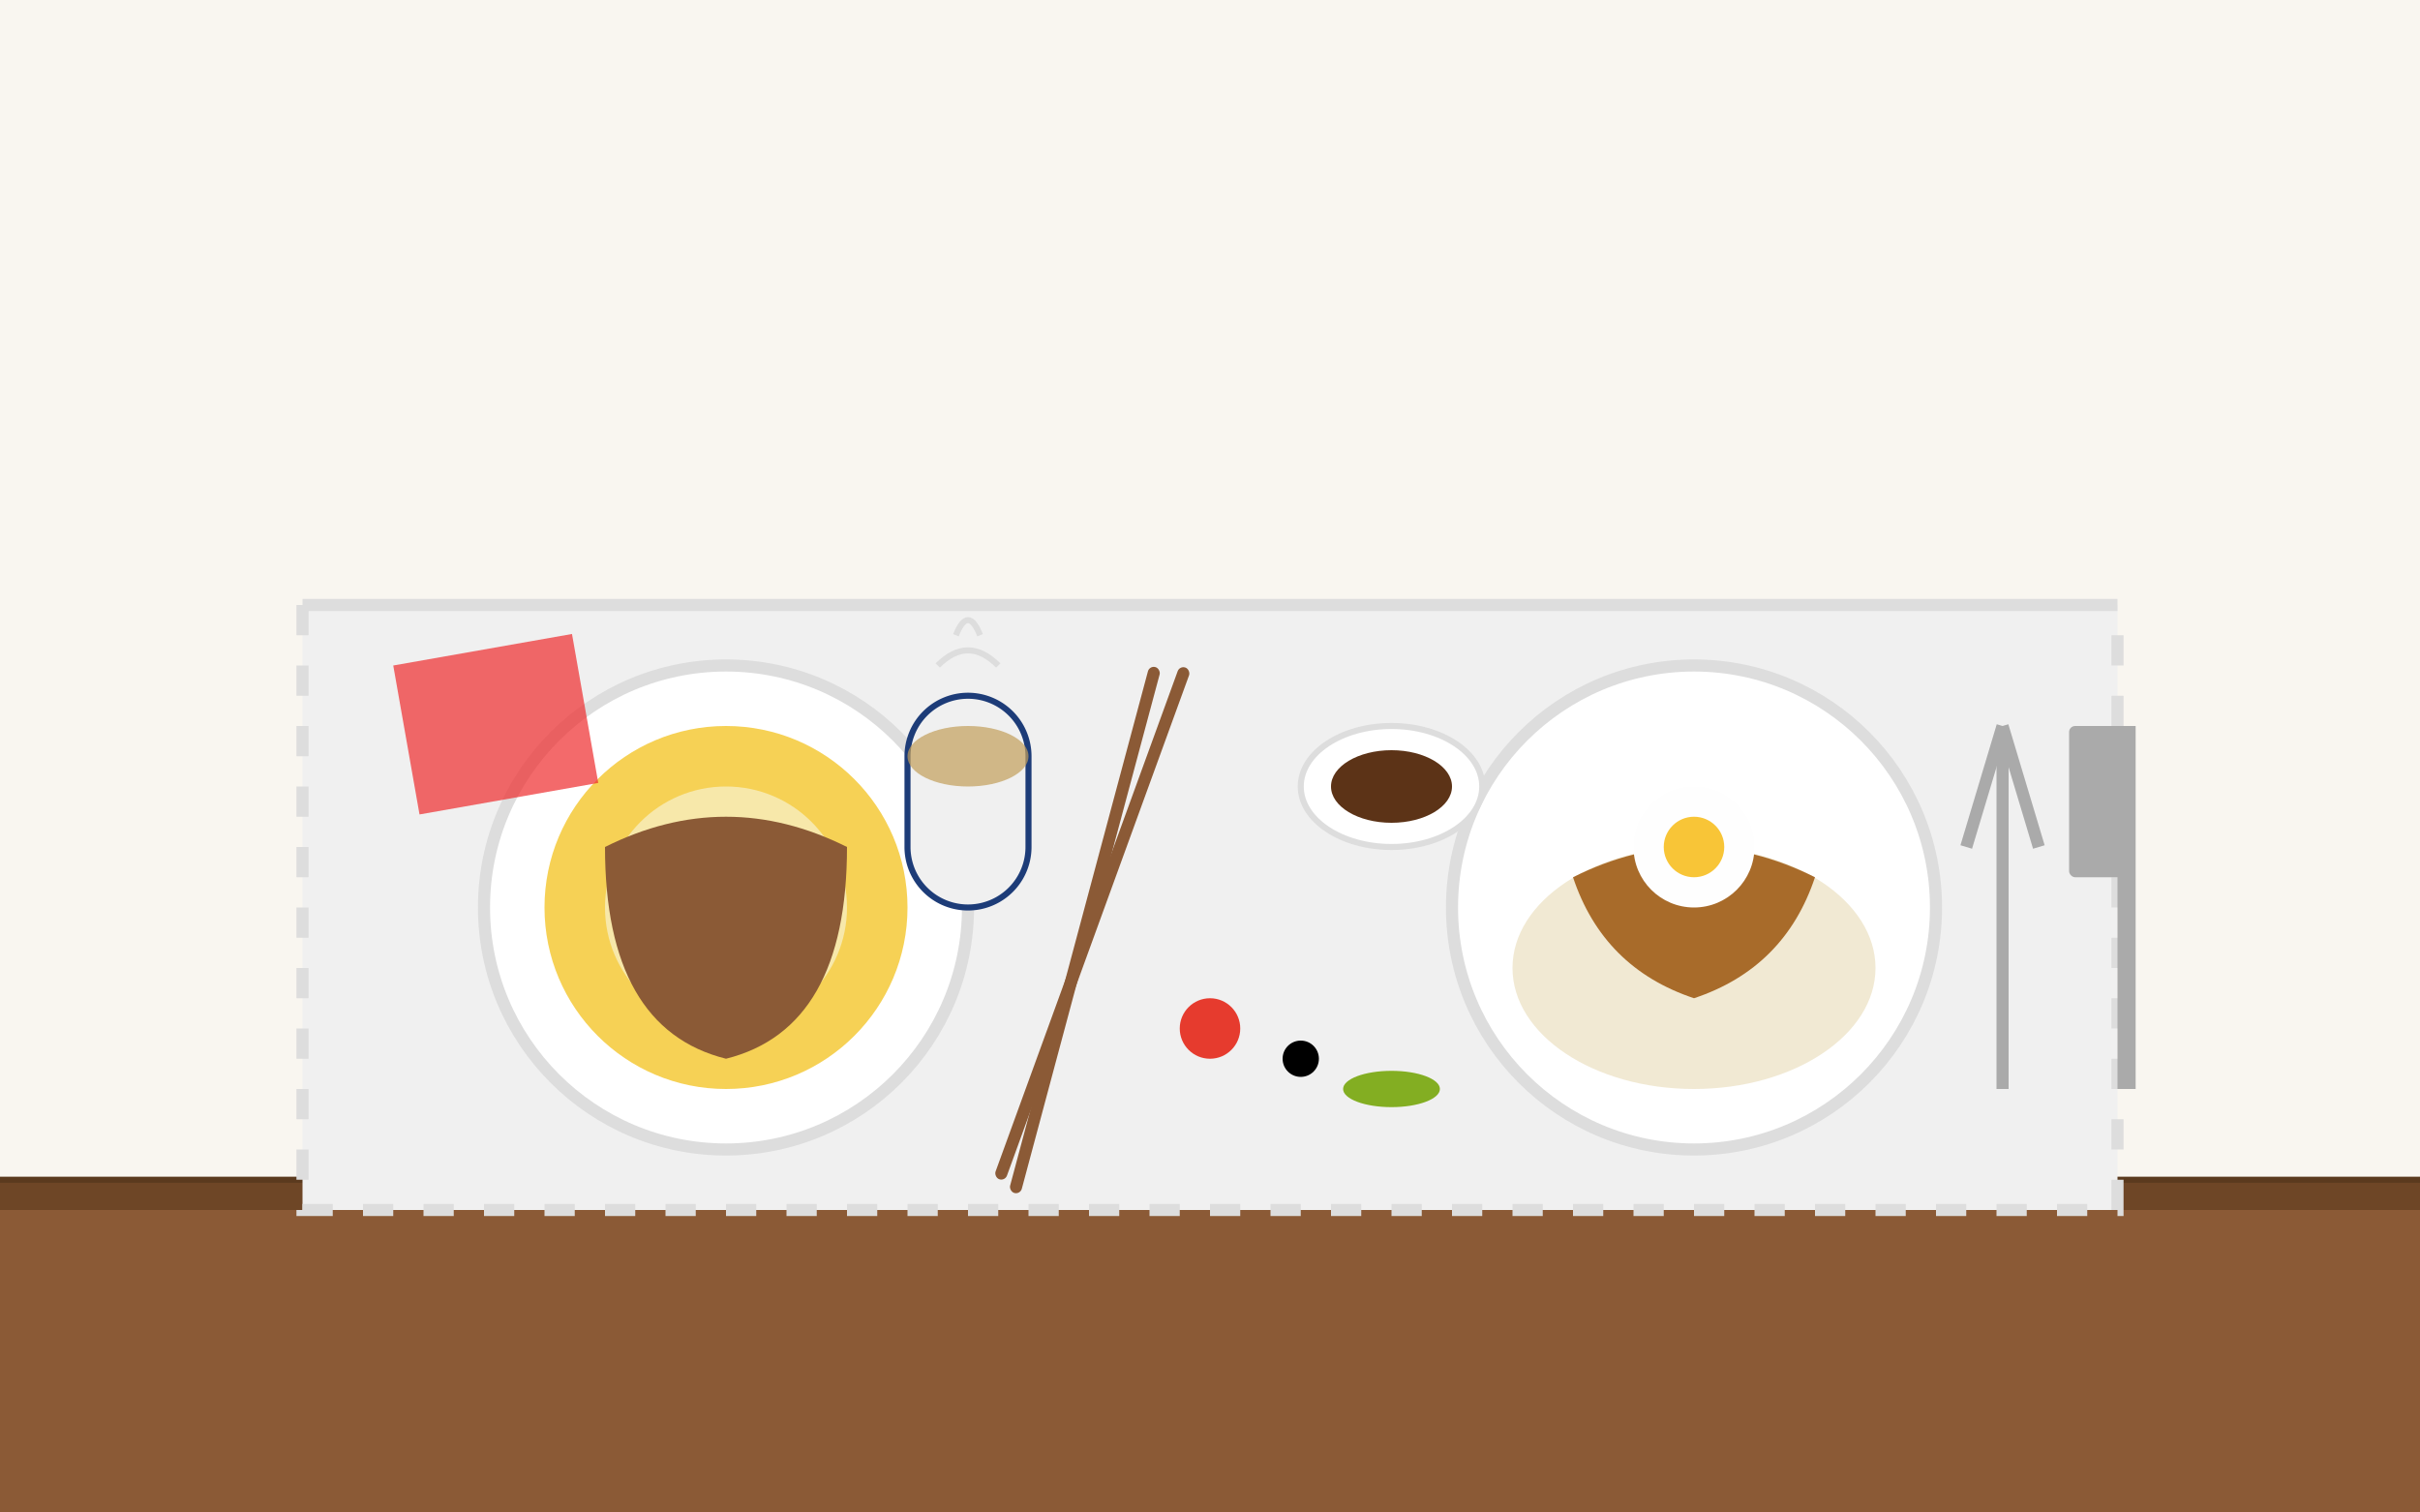 <svg xmlns="http://www.w3.org/2000/svg" viewBox="0 0 400 250" width="400" height="250">
  <!-- Background -->
  <rect width="400" height="250" fill="#f9f6f0"/>
  
  <!-- Wooden table surface -->
  <rect y="200" width="400" height="50" fill="#8b5a36"/>
  <rect y="195" width="400" height="5" fill="#6e4626"/>
  <path d="M0,195 L400,195" stroke="#5b3a1e" stroke-width="1"/>
  
  <!-- Table cloth -->
  <path d="M50,100 H350 V200 H50 Z" fill="#f0f0f0"/>
  <path d="M50,100 H350" stroke="#ddd" stroke-width="2"/>
  <path d="M50,100 V200 H350 V100" stroke="#ddd" stroke-width="2" fill="none" stroke-dasharray="5,5"/>
  
  <!-- Plate 1 - Portuguese Egg Tart -->
  <circle cx="120" cy="150" r="40" fill="#fff" stroke="#ddd" stroke-width="2"/>
  <circle cx="120" cy="150" r="30" fill="#f6d155"/>
  <circle cx="120" cy="150" r="20" fill="#f7e8aa"/>
  <path d="M100,140 Q120,130 140,140 Q140,170 120,175 Q100,170 100,140" fill="#8b5a36"/>
  
  <!-- Plate 2 - Minchi (Ground meat with rice) -->
  <circle cx="280" cy="150" r="40" fill="#fff" stroke="#ddd" stroke-width="2"/>
  <ellipse cx="280" cy="160" rx="30" ry="20" fill="#f1e9d3"/> <!-- Rice -->
  <path d="M260,145 Q280,135 300,145 Q295,160 280,165 Q265,160 260,145" fill="#964b00" opacity="0.8"/> <!-- Ground meat -->
  <circle cx="280" cy="140" r="10" fill="#fefefe"/> <!-- Egg white -->
  <circle cx="280" cy="140" r="5" fill="#f8c537"/> <!-- Egg yolk -->
  
  <!-- Chopsticks -->
  <rect x="190" y="110" width="2" height="90" rx="1" transform="rotate(15, 190, 110)" fill="#8b5a36"/>
  <rect x="195" y="110" width="2" height="90" rx="1" transform="rotate(20, 195, 110)" fill="#8b5a36"/>
  
  <!-- Soy sauce dish -->
  <ellipse cx="230" cy="130" rx="15" ry="10" fill="#fff" stroke="#ddd"/>
  <ellipse cx="230" cy="130" rx="10" ry="6" fill="#5c3317"/>
  
  <!-- Chinese tea cup -->
  <path d="M160,115 A10,10 0 0 1 170,125 V140 A10,10 0 0 1 150,140 V125 A10,10 0 0 1 160,115" fill="#f0f0f0" stroke="#1d3c78" stroke-width="1"/>
  <ellipse cx="160" cy="125" rx="10" ry="5" fill="#c29e5a" opacity="0.7"/> <!-- Tea -->
  
  <!-- Steam from tea -->
  <path d="M155,110 Q160,105 165,110" stroke="#ddd" stroke-width="1" fill="none"/>
  <path d="M158,105 Q160,100 162,105" stroke="#ddd" stroke-width="1" fill="none"/>
  
  <!-- Fork and knife -->
  <rect x="330" y="120" width="2" height="60" fill="#aaa"/>
  <path d="M331,120 L325,140 M331,120 L337,140" stroke="#aaa" stroke-width="2"/>
  <rect x="350" y="120" width="3" height="60" fill="#aaa"/>
  <rect x="342" y="120" width="10" height="25" rx="1" fill="#aaa"/>
  
  <!-- Napkin -->
  <rect x="65" y="110" width="30" height="25" transform="rotate(-10, 65, 110)" fill="#ef2b2d" opacity="0.7"/>
  
  <!-- Spices visible on the table -->
  <circle cx="200" cy="170" r="5" fill="#e63b2e"/> <!-- Red chili -->
  <circle cx="215" cy="175" r="3" fill="#000"/> <!-- Black pepper -->
  <ellipse cx="230" cy="180" rx="8" ry="3" fill="#83ae22"/> <!-- Herbs -->
</svg>
